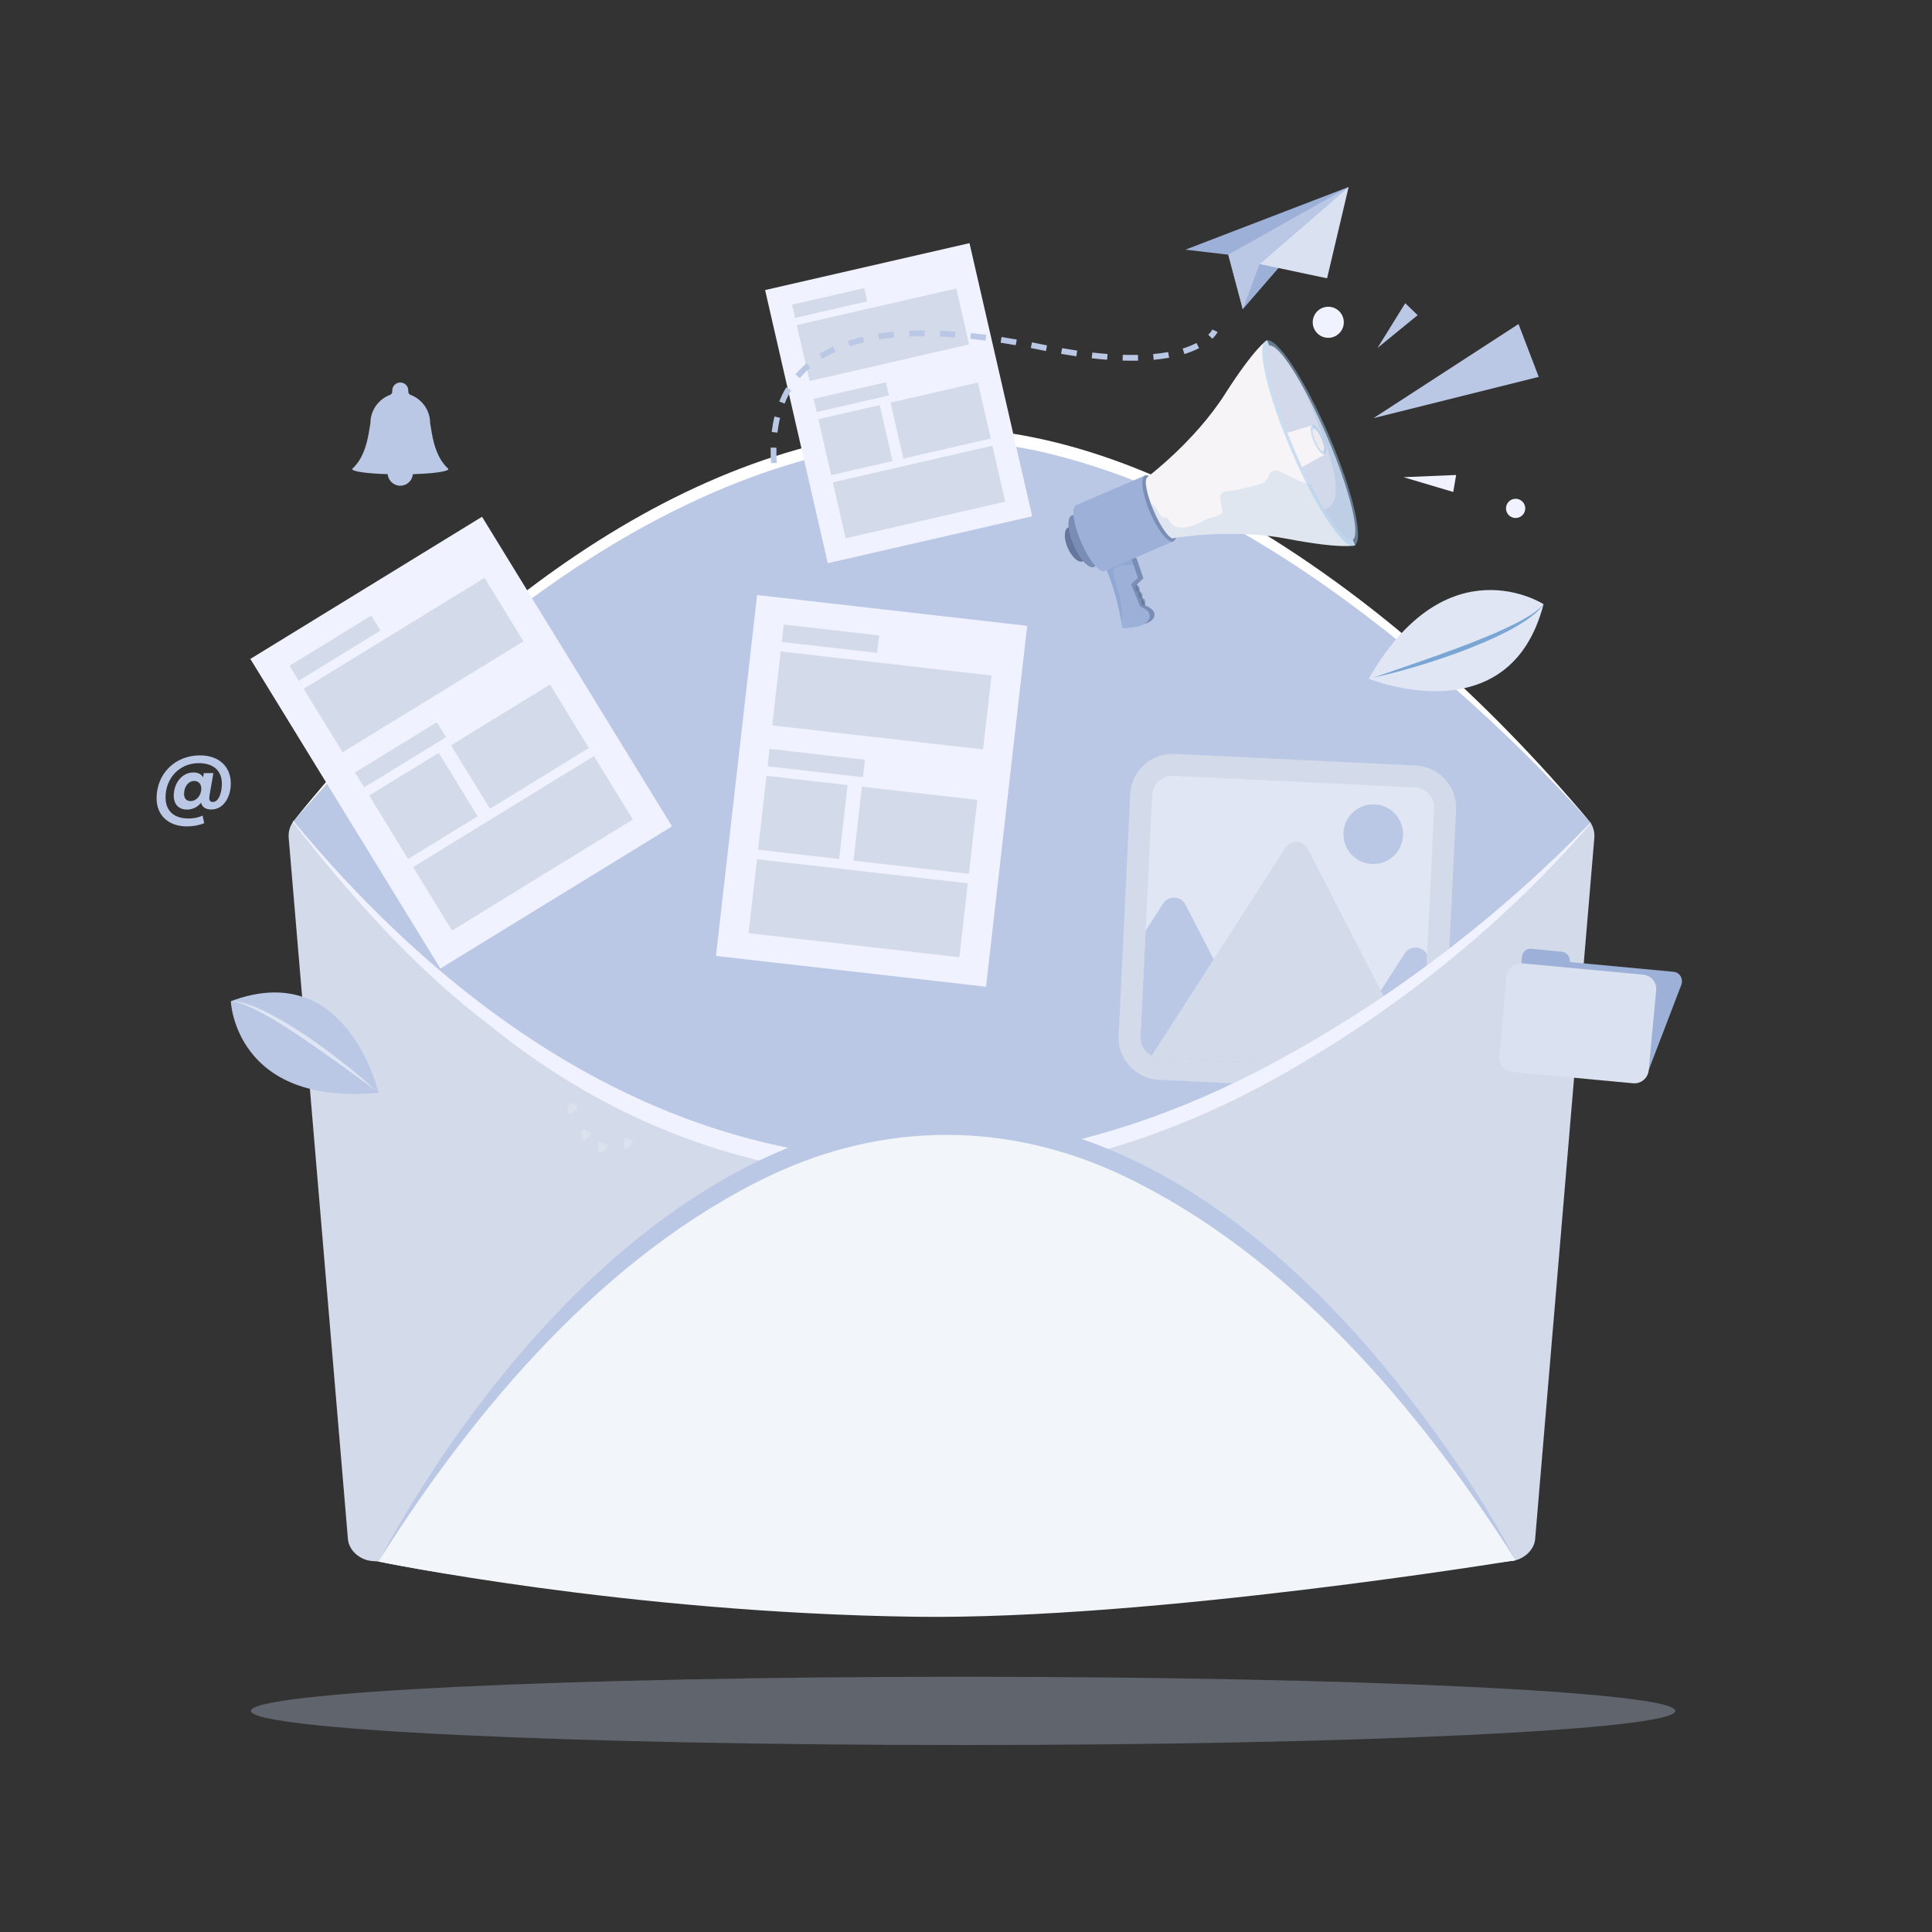 <svg width="200" height="200" viewBox="0 0 200 200" fill="none" xmlns="http://www.w3.org/2000/svg">
<rect x="0" y="0" width="200" height="200" fill="#333333" stroke="none"/>
<path d="M99.705 180.644C140.423 180.644 173.432 179.062 173.432 177.111C173.432 175.16 140.423 173.578 99.705 173.578C58.986 173.578 25.977 175.16 25.977 177.111C25.977 179.062 58.986 180.644 99.705 180.644Z" fill="#BAC8E5" fill-opacity="0.33"/>
<path d="M46.374 48.496C45.361 47.562 44.925 46.15 44.694 44.791L44.529 43.812C44.529 42.472 43.69 41.328 42.506 40.88C42.366 40.827 42.266 40.696 42.266 40.546V40.422C42.266 39.966 41.895 39.596 41.44 39.596H41.434C40.979 39.596 40.608 39.966 40.608 40.422V40.546C40.608 40.696 40.508 40.827 40.368 40.88C39.184 41.328 38.345 42.472 38.345 43.812L38.18 44.791C37.949 46.15 37.513 47.562 36.5 48.496C36.478 48.518 36.466 48.54 36.466 48.562C36.466 48.811 38.021 49.023 40.131 49.085C40.193 49.755 40.751 50.282 41.437 50.282C42.122 50.282 42.68 49.755 42.743 49.085C44.853 49.023 46.407 48.811 46.407 48.562C46.408 48.54 46.395 48.518 46.374 48.496ZM20.813 83.096C20.483 83.536 19.941 83.807 19.357 83.807C18.494 83.807 17.986 83.248 17.986 82.368C17.986 81.107 18.815 79.965 20.025 79.965C20.516 79.965 20.846 80.142 21.024 80.472L21.1 80.032H22.09L21.692 82.318C21.625 82.749 21.658 83.02 22.039 83.02C22.682 83.02 22.969 81.953 22.969 81.15C22.969 79.787 22.106 79 20.574 79C18.585 79 17.138 80.549 17.138 82.546C17.138 83.951 18.01 84.73 19.525 84.73C20.015 84.73 20.54 84.636 20.972 84.434L21.141 85.212C20.6 85.44 19.991 85.55 19.356 85.55C17.452 85.55 16.208 84.408 16.208 82.639C16.208 80.117 18.103 78.196 20.702 78.196C22.691 78.196 23.893 79.381 23.893 81.108C23.893 82.462 23.173 83.799 21.87 83.799C21.27 83.798 20.915 83.536 20.813 83.096ZM20.102 80.845C19.459 80.845 19.053 81.505 19.053 82.174C19.053 82.614 19.264 82.927 19.73 82.927C20.348 82.927 20.839 82.326 20.839 81.641C20.838 81.184 20.576 80.845 20.102 80.845ZM30.332 85.079C30.332 85.079 61.434 44.939 97.559 44.939C131.496 44.939 164.651 85.16 164.651 85.16C164.651 85.16 94.843 167.823 30.332 85.079Z" fill="#BAC8E5"/>
<path d="M30.332 85.079C46.367 65.06 70.561 44.788 97.405 44.268C107.626 44.314 117.529 47.81 126.419 52.648C141.135 60.821 153.899 72.332 164.65 85.16C160.179 80.155 155.39 75.446 150.349 71.037C137.863 60.194 123.633 50.26 107.263 46.645C100.755 45.279 94.051 45.347 87.532 46.596C65.296 51.153 44.858 68.214 30.332 85.079Z" fill="white"/>
<path d="M119.958 111.773C119.325 111.742 118.726 111.584 118.177 111.3C116.658 110.54 115.715 108.922 115.798 107.192L117.003 82.197C117.119 79.79 119.173 77.927 121.583 78.043L146.574 79.246C148.984 79.362 150.85 81.415 150.734 83.822L149.529 108.818C149.481 109.811 149.116 110.726 148.473 111.464C147.619 112.48 146.325 113.044 144.948 112.978L119.958 111.773Z" fill="#D3DAEA"/>
<path d="M148.463 83.712L147.259 108.708C147.235 109.196 147.055 109.632 146.76 109.97C146.355 110.451 145.739 110.74 145.057 110.707L120.067 109.503C119.76 109.488 119.474 109.412 119.219 109.28C118.502 108.922 118.027 108.159 118.068 107.302L119.273 82.306C119.329 81.148 120.31 80.256 121.473 80.312L146.464 81.516C147.628 81.572 148.519 82.554 148.463 83.712Z" fill="#E1E6F4"/>
<path d="M125.639 99.31L122.726 93.652C122.252 92.732 120.959 92.67 120.399 93.54L118.597 96.342L118.069 107.302C118.027 108.16 118.503 108.922 119.219 109.281C119.475 109.413 119.761 109.489 120.067 109.504L131.163 110.038L125.639 99.31ZM145.408 98.709L142.936 102.55L137.906 110.363L145.057 110.708C145.739 110.74 146.355 110.452 146.76 109.97C147.055 109.632 147.235 109.197 147.259 108.709L147.735 98.822C147.261 97.9 145.969 97.838 145.408 98.709Z" fill="#BAC8E5"/>
<path d="M142.936 102.55L135.388 87.885C134.914 86.964 133.621 86.902 133.061 87.773L125.639 99.31L119.219 109.28C119.474 109.412 119.761 109.488 120.067 109.503L145.057 110.707C145.739 110.74 146.355 110.451 146.76 109.97L142.936 102.55Z" fill="#D3DAEA"/>
<path d="M145.244 86.504C145.162 88.209 143.713 89.524 142.009 89.442C140.305 89.36 138.99 87.911 139.072 86.207C139.154 84.502 140.603 83.188 142.307 83.27C144.011 83.352 145.326 84.8 145.244 86.504Z" fill="#BAC8E5"/>
<path fill-rule="evenodd" clip-rule="evenodd" d="M25.916 68.213L49.899 53.495L69.568 85.545L45.585 100.263L25.916 68.213Z" fill="#F1F2FF"/>
<path fill-rule="evenodd" clip-rule="evenodd" d="M29.971 68.92L38.442 63.721L39.393 65.27L30.921 70.469L29.971 68.92Z" fill="#D3DAEA"/>
<path fill-rule="evenodd" clip-rule="evenodd" d="M31.438 71.31L50.159 59.821L54.188 66.387L35.467 77.876L31.438 71.31Z" fill="#D3DAEA"/>
<path fill-rule="evenodd" clip-rule="evenodd" d="M36.749 79.963L45.221 74.764L46.172 76.313L37.7 81.512L36.749 79.963Z" fill="#D3DAEA"/>
<path fill-rule="evenodd" clip-rule="evenodd" d="M46.688 77.154L56.937 70.865L60.967 77.431L50.718 83.72L46.688 77.154Z" fill="#D3DAEA"/>
<path fill-rule="evenodd" clip-rule="evenodd" d="M38.216 82.355L45.417 77.935L49.446 84.502L42.245 88.921L38.216 82.355Z" fill="#D3DAEA"/>
<path fill-rule="evenodd" clip-rule="evenodd" d="M42.763 89.761L61.484 78.272L65.513 84.839L46.792 96.328L42.763 89.761Z" fill="#D3DAEA"/>
<path fill-rule="evenodd" clip-rule="evenodd" d="M78.375 61.597L106.333 64.784L102.073 102.146L74.115 98.959L78.375 61.597Z" fill="#F1F2FF"/>
<path fill-rule="evenodd" clip-rule="evenodd" d="M81.134 64.651L91.01 65.778L90.804 67.583L80.928 66.457L81.134 64.651Z" fill="#D3DAEA"/>
<path fill-rule="evenodd" clip-rule="evenodd" d="M80.816 67.439L102.64 69.927L101.767 77.581L79.943 75.093L80.816 67.439Z" fill="#D3DAEA"/>
<path fill-rule="evenodd" clip-rule="evenodd" d="M79.665 77.526L89.541 78.653L89.335 80.458L79.459 79.332L79.665 77.526Z" fill="#D3DAEA"/>
<path fill-rule="evenodd" clip-rule="evenodd" d="M89.224 81.44L101.172 82.802L100.299 90.457L88.351 89.094L89.224 81.44Z" fill="#D3DAEA"/>
<path fill-rule="evenodd" clip-rule="evenodd" d="M79.348 80.313L87.742 81.27L86.869 88.924L78.475 87.967L79.348 80.313Z" fill="#D3DAEA"/>
<path fill-rule="evenodd" clip-rule="evenodd" d="M78.363 88.949L100.187 91.437L99.314 99.092L77.49 96.603L78.363 88.949Z" fill="#D3DAEA"/>
<path d="M165.045 86.74C162.868 112.488 160.827 136.637 158.918 159.327C158.817 160.482 157.703 161.489 156.427 161.596C117.113 164.796 77.819 164.796 38.499 161.596C37.229 161.49 36.115 160.482 36.018 159.327C34.099 136.637 32.063 112.488 29.886 86.74C29.835 86.127 30.003 85.544 30.331 85.079C30.341 85.054 30.362 85.028 30.377 85.008C57.913 118.226 94.052 131.442 133.777 108.954C145.033 102.696 155.717 94.371 164.65 85.16C164.66 85.176 164.67 85.191 164.675 85.206C164.954 85.651 165.091 86.183 165.045 86.74Z" fill="#D3DAEA"/>
<path d="M164.676 85.206L164.559 85.378C156.047 95.176 145.829 103.567 134.511 110.205C107.107 126.521 75.788 126.51 50.617 106.083C42.875 100.194 36.327 92.781 30.372 85.185C30.372 85.175 30.357 85.135 30.331 85.079C30.281 84.967 30.316 84.936 30.377 85.008C57.913 118.225 94.052 131.442 133.777 108.954C145.033 102.695 155.717 94.371 164.65 85.16C164.716 85.089 164.676 85.206 164.676 85.206Z" fill="#F1F2FF"/>
<path d="M117.651 57.776L118.365 59.867L117.698 60.495L118.585 62.693C118.585 62.693 119.903 63.149 119.404 63.998C118.906 64.848 116.833 64.819 116.833 64.819C116.833 64.819 113.975 57.589 114.299 57.156C114.622 56.722 117.651 57.776 117.651 57.776Z" fill="#7A8DB4"/>
<path d="M117.567 60.689C117.567 60.689 117.384 60.866 117.517 61.105C117.649 61.344 117.819 61.32 117.819 61.32C117.819 61.32 117.803 61.443 117.854 61.715C117.905 61.988 118.148 61.953 118.148 61.953C118.148 61.953 118.224 62.11 118.217 62.18C118.211 62.249 118.105 62.554 118.276 62.6C118.447 62.646 118.55 62.608 118.55 62.608L118.179 61.681L117.837 60.841L117.567 60.689Z" fill="url(#paint0_linear_55_2011)"/>
<path d="M117.04 57.606L117.801 59.814L117.095 60.474L118.039 62.794C118.039 62.794 119.437 63.279 118.91 64.174C118.383 65.069 116.184 65.035 116.184 65.035C116.184 65.035 115.573 60.211 113.483 56.946C113.825 56.49 117.04 57.606 117.04 57.606Z" fill="#9DB0D7"/>
<path opacity="0.1" d="M116.055 62.614C115.994 62.17 115.898 61.734 115.778 61.303C115.656 60.864 115.516 60.43 115.394 59.991C115.349 59.828 115.301 59.665 115.273 59.498C115.246 59.33 115.235 59.148 115.292 58.984C115.397 58.688 115.696 58.59 115.98 58.548C116.277 58.504 116.576 58.514 116.874 58.49C117.029 58.478 117.185 58.48 117.339 58.476L117.039 57.606C117.039 57.606 113.825 56.49 113.482 56.946C115.146 59.545 115.872 63.132 116.099 64.487C116.159 63.864 116.141 63.233 116.055 62.614Z" fill="#136CB7"/>
<path opacity="0.5" d="M117.855 61.204C117.742 61.242 117.606 61.138 117.552 60.974C117.498 60.809 117.546 60.645 117.659 60.608C117.773 60.57 117.909 60.674 117.963 60.838C118.017 61.004 117.969 61.167 117.855 61.204ZM118.159 61.872C118.046 61.91 117.91 61.806 117.856 61.642C117.802 61.477 117.85 61.313 117.963 61.276C118.077 61.238 118.213 61.342 118.267 61.506C118.32 61.672 118.272 61.835 118.159 61.872ZM118.463 62.54C118.349 62.578 118.213 62.474 118.159 62.31C118.105 62.145 118.153 61.981 118.267 61.944C118.38 61.906 118.516 62.01 118.57 62.174C118.623 62.34 118.576 62.503 118.463 62.54Z" fill="#64769B"/>
<path d="M112.185 55.992C112.603 56.964 112.571 57.912 112.113 58.11C111.654 58.307 110.943 57.678 110.525 56.706C110.107 55.734 110.14 54.786 110.598 54.589C111.057 54.391 111.767 55.019 112.185 55.992Z" fill="#64769B"/>
<path d="M113.05 55.62C113.684 57.094 113.77 58.472 113.243 58.699C112.715 58.926 111.773 57.915 111.14 56.442C110.506 54.968 110.419 53.589 110.947 53.362C111.475 53.135 112.416 54.146 113.05 55.62Z" fill="#7A8DB4"/>
<path d="M118.539 49.221L111.401 52.291C110.873 52.517 111.102 54.227 111.911 56.109C112.721 57.991 113.805 59.333 114.332 59.106L121.47 56.036L118.539 49.221Z" fill="#9DB0D7"/>
<path d="M120.959 52.218C121.769 54.1 121.997 55.81 121.47 56.037C120.942 56.264 119.859 54.922 119.049 53.04C118.239 51.158 118.01 49.448 118.538 49.221C119.066 48.994 120.149 50.336 120.959 52.218Z" fill="#7A8DB4"/>
<path d="M126.792 40.819C123.667 45.719 118.752 49.408 118.752 49.408L118.762 49.434C118.413 49.673 118.703 51.184 119.43 52.876C120.179 54.616 121.107 55.888 121.503 55.718C121.522 55.71 121.539 55.698 121.554 55.684C122.349 55.559 127.936 54.749 133.222 55.77C138.928 56.872 140.291 56.45 140.291 56.45L135.994 46.462L135.455 45.208L131.159 35.219C131.159 35.22 129.917 35.919 126.792 40.819Z" fill="#F6F4F6"/>
<path opacity="0.1" d="M137.514 49.994C137.317 50.054 137.117 50.106 136.914 50.143C136.284 50.258 135.65 50.202 135.047 49.989C134.542 49.81 134.054 49.564 133.574 49.327C133.227 49.156 132.893 48.96 132.528 48.824C132.182 48.696 131.749 48.588 131.505 48.945C131.264 49.298 131.216 49.742 130.808 49.96C130.568 50.089 130.301 50.16 130.039 50.226C129.755 50.298 129.477 50.392 129.191 50.454C128.603 50.579 128.019 50.748 127.415 50.796C126.092 50.901 126.321 51.441 126.323 51.621C126.327 51.988 126.654 52.981 126.505 53.099C126.387 53.192 126.269 53.286 126.132 53.348C126.027 53.396 125.919 53.438 125.809 53.477C125.553 53.568 125.288 53.647 125.019 53.687C124.824 53.716 121.913 55.715 120.984 53.79C120.849 53.51 120.412 53.684 120.214 53.46C120.117 53.35 120.035 53.226 119.965 53.097C119.877 52.936 119.815 52.764 119.711 52.61C119.576 52.409 119.383 52.248 119.156 52.184C119.239 52.409 119.331 52.639 119.431 52.874C120.18 54.614 121.108 55.886 121.505 55.716C121.523 55.708 121.54 55.696 121.555 55.682C122.35 55.557 127.937 54.747 133.223 55.768C138.929 56.87 140.292 56.448 140.292 56.448L137.514 49.994Z" fill="#136CB7"/>
<path opacity="0.5" d="M137.556 45.041C140.077 50.901 141.256 56.023 140.19 56.481C139.125 56.939 136.217 52.56 133.697 46.7C131.176 40.84 129.997 35.719 131.063 35.26C132.128 34.802 135.035 39.182 137.556 45.041Z" fill="#9EC7ED"/>
<path d="M139.995 55.904C139.174 56.258 136.958 52.989 134.797 48.352C134.53 47.779 134.263 47.183 133.999 46.571C133.741 45.969 133.496 45.376 133.266 44.796C131.379 40.026 130.525 36.153 131.348 35.798C132.271 35.401 134.955 39.58 137.344 45.132C139.732 50.684 140.919 55.506 139.995 55.904Z" fill="#D1D9EA"/>
<path opacity="0.1" d="M134.839 39.986C135.041 40.432 135.24 40.88 135.435 41.331C135.939 42.503 136.401 43.687 136.838 44.877C137.155 45.74 137.458 46.609 137.712 47.476C137.955 48.304 138.157 49.142 138.246 49.92C138.33 50.658 138.301 51.327 138.115 51.806C137.909 52.341 137.528 52.623 137.101 52.748C138.382 54.883 139.472 56.129 139.996 55.904C140.919 55.507 139.732 50.684 137.344 45.133C136.516 43.207 135.652 41.448 134.839 39.986Z" fill="#136CB7"/>
<path d="M137.137 47.052L134.797 48.352C134.53 47.779 134.263 47.183 133.999 46.571C133.741 45.969 133.496 45.376 133.266 44.796L135.836 44.027L137.137 47.052Z" fill="#F6F4F6"/>
<path opacity="0.5" d="M136.957 45.337C137.316 46.172 137.397 46.941 137.137 47.052C136.877 47.163 136.375 46.577 136.016 45.742C135.657 44.907 135.576 44.139 135.836 44.027C136.096 43.915 136.597 44.502 136.957 45.337Z" fill="#9EC7ED"/>
<path d="M136.799 45.404C137.077 46.051 137.163 46.636 136.99 46.711C136.817 46.785 136.451 46.321 136.173 45.674C135.895 45.026 135.809 44.442 135.983 44.368C136.155 44.294 136.521 44.758 136.799 45.404Z" fill="#EFEAF0"/>
<path d="M39.177 161.651C39.177 161.651 63.627 116.426 97.966 116.426C132.305 116.426 156.896 161.516 156.896 161.516C156.896 161.516 86.173 171.074 39.177 161.651Z" fill="#F1F2FF"/>
<path d="M97.966 116.425C63.627 116.425 39.177 161.65 39.177 161.65C39.177 161.65 64.675 166.953 94.759 167.366C119.219 167.702 156.896 161.515 156.896 161.515C156.896 161.515 132.305 116.425 97.966 116.425Z" fill="#F2F5F9"/>
<path d="M39.177 161.651C50.659 140.404 71.923 115.672 97.969 115.414C121.401 115.767 139.848 134.855 151.962 153.182C153.731 155.884 155.407 158.65 156.896 161.516C146.897 145.746 133.342 129.824 116.244 121.698C104.38 116.079 91.556 116.07 79.699 121.71C62.624 129.861 49.11 145.849 39.177 161.651Z" fill="#BAC8E5"/>
<path opacity="0.2" d="M58.979 115.305C59.277 115.382 59.846 114.594 59.835 114.486C59.835 114.486 59.121 114.148 58.973 114.146C58.826 114.144 58.681 115.228 58.979 115.305ZM60.343 118.062C60.64 118.14 61.209 117.352 61.199 117.242C61.199 117.242 60.485 116.905 60.337 116.903C60.19 116.902 60.045 117.986 60.343 118.062ZM62.047 119.384C62.345 119.462 62.915 118.674 62.904 118.565C62.904 118.565 62.19 118.228 62.043 118.226C61.895 118.223 61.751 119.308 62.047 119.384ZM64.735 118.944C65.033 119.021 65.602 118.234 65.591 118.124C65.591 118.124 64.877 117.786 64.73 117.785C64.583 117.782 64.438 118.868 64.735 118.944Z" fill="white"/>
<path fill-rule="evenodd" clip-rule="evenodd" d="M79.203 30.027L100.362 25.17L106.852 53.447L85.692 58.303L79.203 30.027Z" fill="#F1F2FF"/>
<path fill-rule="evenodd" clip-rule="evenodd" d="M81.993 31.541L89.468 29.826L89.781 31.193L82.307 32.908L81.993 31.541Z" fill="#D3DAEA"/>
<path fill-rule="evenodd" clip-rule="evenodd" d="M82.478 33.651L98.995 29.86L100.324 35.653L83.807 39.444L82.478 33.651Z" fill="#D3DAEA"/>
<path fill-rule="evenodd" clip-rule="evenodd" d="M84.23 41.286L91.704 39.57L92.018 40.937L84.544 42.652L84.23 41.286Z" fill="#D3DAEA"/>
<path fill-rule="evenodd" clip-rule="evenodd" d="M92.189 41.679L101.231 39.604L102.561 45.397L93.518 47.472L92.189 41.679Z" fill="#D3DAEA"/>
<path fill-rule="evenodd" clip-rule="evenodd" d="M84.714 43.394L91.067 41.936L92.396 47.729L86.044 49.187L84.714 43.394Z" fill="#D3DAEA"/>
<path fill-rule="evenodd" clip-rule="evenodd" d="M86.214 49.93L102.731 46.139L104.061 51.932L87.544 55.723L86.214 49.93Z" fill="#D3DAEA"/>
<path fill-rule="evenodd" clip-rule="evenodd" d="M170.385 111.518L174.048 101.956C174.285 101.339 173.894 100.661 173.267 100.602L162.514 99.594C162.565 99.047 162.187 98.564 161.669 98.516L158.503 98.219C158.023 98.174 157.597 98.547 157.549 99.053L156.557 109.622L170.385 111.518Z" fill="#9DB0D7"/>
<path fill-rule="evenodd" clip-rule="evenodd" d="M170.108 100.899L157.585 99.724C156.769 99.648 156.044 100.248 155.967 101.064L155.19 109.347C155.113 110.164 155.713 110.888 156.53 110.965L169.053 112.14C169.869 112.216 170.594 111.616 170.671 110.8L171.448 102.517C171.525 101.7 170.925 100.976 170.108 100.899Z" fill="#DAE1F0"/>
<path d="M122.715 25.844L127.153 26.366L128.653 32.008L139.611 19.356L122.715 25.844Z" fill="#9DB0D7"/>
<path d="M130.391 27.332L137.379 28.809L139.611 19.356L130.391 27.332Z" fill="#DAE1F0"/>
<path d="M127.153 26.366L128.555 31.641L128.653 32.008L130.391 27.332L139.611 19.356L127.153 26.366ZM83.446 60.228C83.434 60.206 83.153 59.677 82.746 58.769L83.291 58.525C83.689 59.412 83.97 59.941 83.973 59.946L83.446 60.228ZM82.119 57.29C81.935 56.83 81.743 56.326 81.551 55.788L82.114 55.588C82.303 56.118 82.492 56.615 82.673 57.068L82.119 57.29ZM81.047 54.262C80.895 53.764 80.747 53.246 80.611 52.714L81.189 52.566C81.323 53.089 81.467 53.598 81.617 54.086L81.047 54.262ZM80.253 51.146C80.143 50.602 80.053 50.068 79.983 49.558L80.575 49.478C80.643 49.976 80.731 50.498 80.838 51.029L80.253 51.146ZM79.818 47.953C79.782 47.402 79.769 46.858 79.777 46.336L80.375 46.346C80.365 46.852 80.378 47.379 80.413 47.914L79.818 47.953ZM80.479 44.788L79.887 44.716C79.953 44.168 80.049 43.628 80.174 43.115L80.754 43.256C80.634 43.746 80.542 44.262 80.479 44.788ZM81.223 41.782L80.669 41.56C80.875 41.046 81.118 40.551 81.392 40.092L81.904 40.398C81.646 40.83 81.417 41.296 81.223 41.782ZM82.799 39.146L82.343 38.759C82.691 38.349 83.081 37.96 83.501 37.603L83.887 38.058C83.493 38.394 83.125 38.76 82.799 39.146ZM85.136 37.15L84.822 36.642C85.269 36.365 85.753 36.107 86.257 35.877L86.505 36.42C86.023 36.64 85.563 36.886 85.136 37.15ZM87.956 35.855L87.769 35.288C88.263 35.125 88.787 34.978 89.325 34.852L89.461 35.432C88.94 35.555 88.434 35.697 87.956 35.855ZM114.609 37.24C114.1 37.201 113.569 37.151 113.013 37.088L113.08 36.495C113.603 36.554 114.128 36.604 114.653 36.644L114.609 37.24ZM116.211 37.326L116.23 36.729C116.787 36.747 117.311 36.749 117.803 36.738L117.817 37.334C117.314 37.346 116.779 37.344 116.211 37.326ZM111.425 36.883C110.916 36.809 110.39 36.725 109.845 36.631L109.947 36.043C110.486 36.136 111.007 36.219 111.512 36.292L111.425 36.883ZM119.427 37.246L119.373 36.652C119.912 36.602 120.435 36.534 120.925 36.445L121.03 37.032C120.523 37.124 119.983 37.196 119.427 37.246ZM108.273 36.339L107.693 36.222C107.363 36.154 107.036 36.089 106.712 36.026L106.827 35.44C107.152 35.504 107.482 35.57 107.815 35.638L108.388 35.754L108.273 36.339ZM91.001 35.133L90.908 34.543C91.418 34.463 91.95 34.396 92.504 34.344L92.561 34.938C92.019 34.99 91.499 35.055 91.001 35.133ZM105.151 35.736C104.619 35.643 104.098 35.557 103.586 35.478L103.677 34.888C104.192 34.968 104.718 35.054 105.254 35.148L105.151 35.736ZM122.609 36.652L122.432 36.082C122.957 35.919 123.435 35.726 123.855 35.508L124.13 36.037C123.68 36.272 123.167 36.479 122.609 36.652ZM94.132 34.832L94.107 34.236C94.623 34.214 95.158 34.204 95.711 34.204L95.709 34.802C95.166 34.801 94.64 34.811 94.132 34.832ZM102.017 35.255C101.48 35.185 100.957 35.123 100.445 35.07L100.507 34.476C101.023 34.53 101.553 34.592 102.095 34.663L102.017 35.255ZM97.288 34.838L97.313 34.241C97.83 34.262 98.365 34.293 98.912 34.334L98.867 34.929C98.328 34.888 97.8 34.858 97.288 34.838ZM125.5 35.074L125.081 34.648C125.397 34.336 125.501 34.114 125.502 34.112L126.045 34.361C126.021 34.414 125.879 34.7 125.5 35.074ZM23.893 103.645C23.893 103.645 24.313 114.5 39.177 113.124C39.177 113.124 35.973 99.1 23.893 103.645Z" fill="#BAC8E5"/>
<path opacity="0.52" d="M38.851 112.832L35.263 110.237C34.064 109.379 32.865 108.523 31.645 107.698C31.038 107.283 30.426 106.874 29.806 106.48C29.189 106.08 28.563 105.695 27.929 105.325C27.293 104.959 26.649 104.605 25.983 104.3C25.319 103.991 24.629 103.726 23.893 103.644C24.261 103.642 24.637 103.681 24.996 103.778C25.359 103.863 25.713 103.98 26.063 104.107C26.759 104.371 27.432 104.689 28.089 105.034C29.405 105.724 30.658 106.518 31.885 107.346C33.106 108.182 34.3 109.056 35.461 109.972C36.627 110.883 37.759 111.835 38.851 112.832Z" fill="white"/>
<path d="M159.787 62.544C159.787 62.544 149.809 56.093 141.691 70.261C141.691 70.261 156.257 76.215 159.787 62.544Z" fill="#E1E6F4"/>
<path opacity="0.52" d="M142.157 70.152L146.736 68.574C148.258 68.041 149.778 67.506 151.283 66.933C152.037 66.651 152.788 66.36 153.531 66.053C154.277 65.752 155.015 65.434 155.745 65.099C156.473 64.76 157.195 64.406 157.887 64.002C158.58 63.603 159.252 63.152 159.788 62.544C159.559 62.876 159.287 63.188 158.975 63.448C158.671 63.719 158.343 63.963 158.01 64.196C157.336 64.653 156.628 65.055 155.906 65.426C154.461 66.17 152.962 66.792 151.449 67.369C149.933 67.936 148.399 68.455 146.849 68.918C145.301 69.388 143.736 69.803 142.157 70.152Z" fill="#1A6CB7"/>
<path d="M142.189 43.284L157.197 33.542L159.289 39.015L142.189 43.284ZM142.598 36.02L145.469 31.387L146.756 32.624L142.598 36.02Z" fill="#BAC8E5"/>
<path d="M145.293 49.398L150.739 49.17L150.439 50.93L145.293 49.398Z" fill="#F1F2FF"/>
<path d="M137.502 34.971C138.39 34.971 139.111 34.251 139.111 33.362C139.111 32.474 138.39 31.754 137.502 31.754C136.614 31.754 135.893 32.474 135.893 33.362C135.893 34.251 136.614 34.971 137.502 34.971Z" fill="#F1F2FF"/>
<path d="M156.897 53.624C157.447 53.624 157.893 53.178 157.893 52.628C157.893 52.078 157.447 51.632 156.897 51.632C156.347 51.632 155.901 52.078 155.901 52.628C155.901 53.178 156.347 53.624 156.897 53.624Z" fill="#F1F2FF"/>
<defs>
<linearGradient id="paint0_linear_55_2011" x1="117.287" y1="61.467" x2="118.738" y2="61.873" gradientUnits="userSpaceOnUse">
<stop stop-color="#5C6579" stop-opacity="0.134"/>
<stop offset="1" stop-color="#231F20" stop-opacity="0.2"/>
</linearGradient>
</defs>
</svg>
